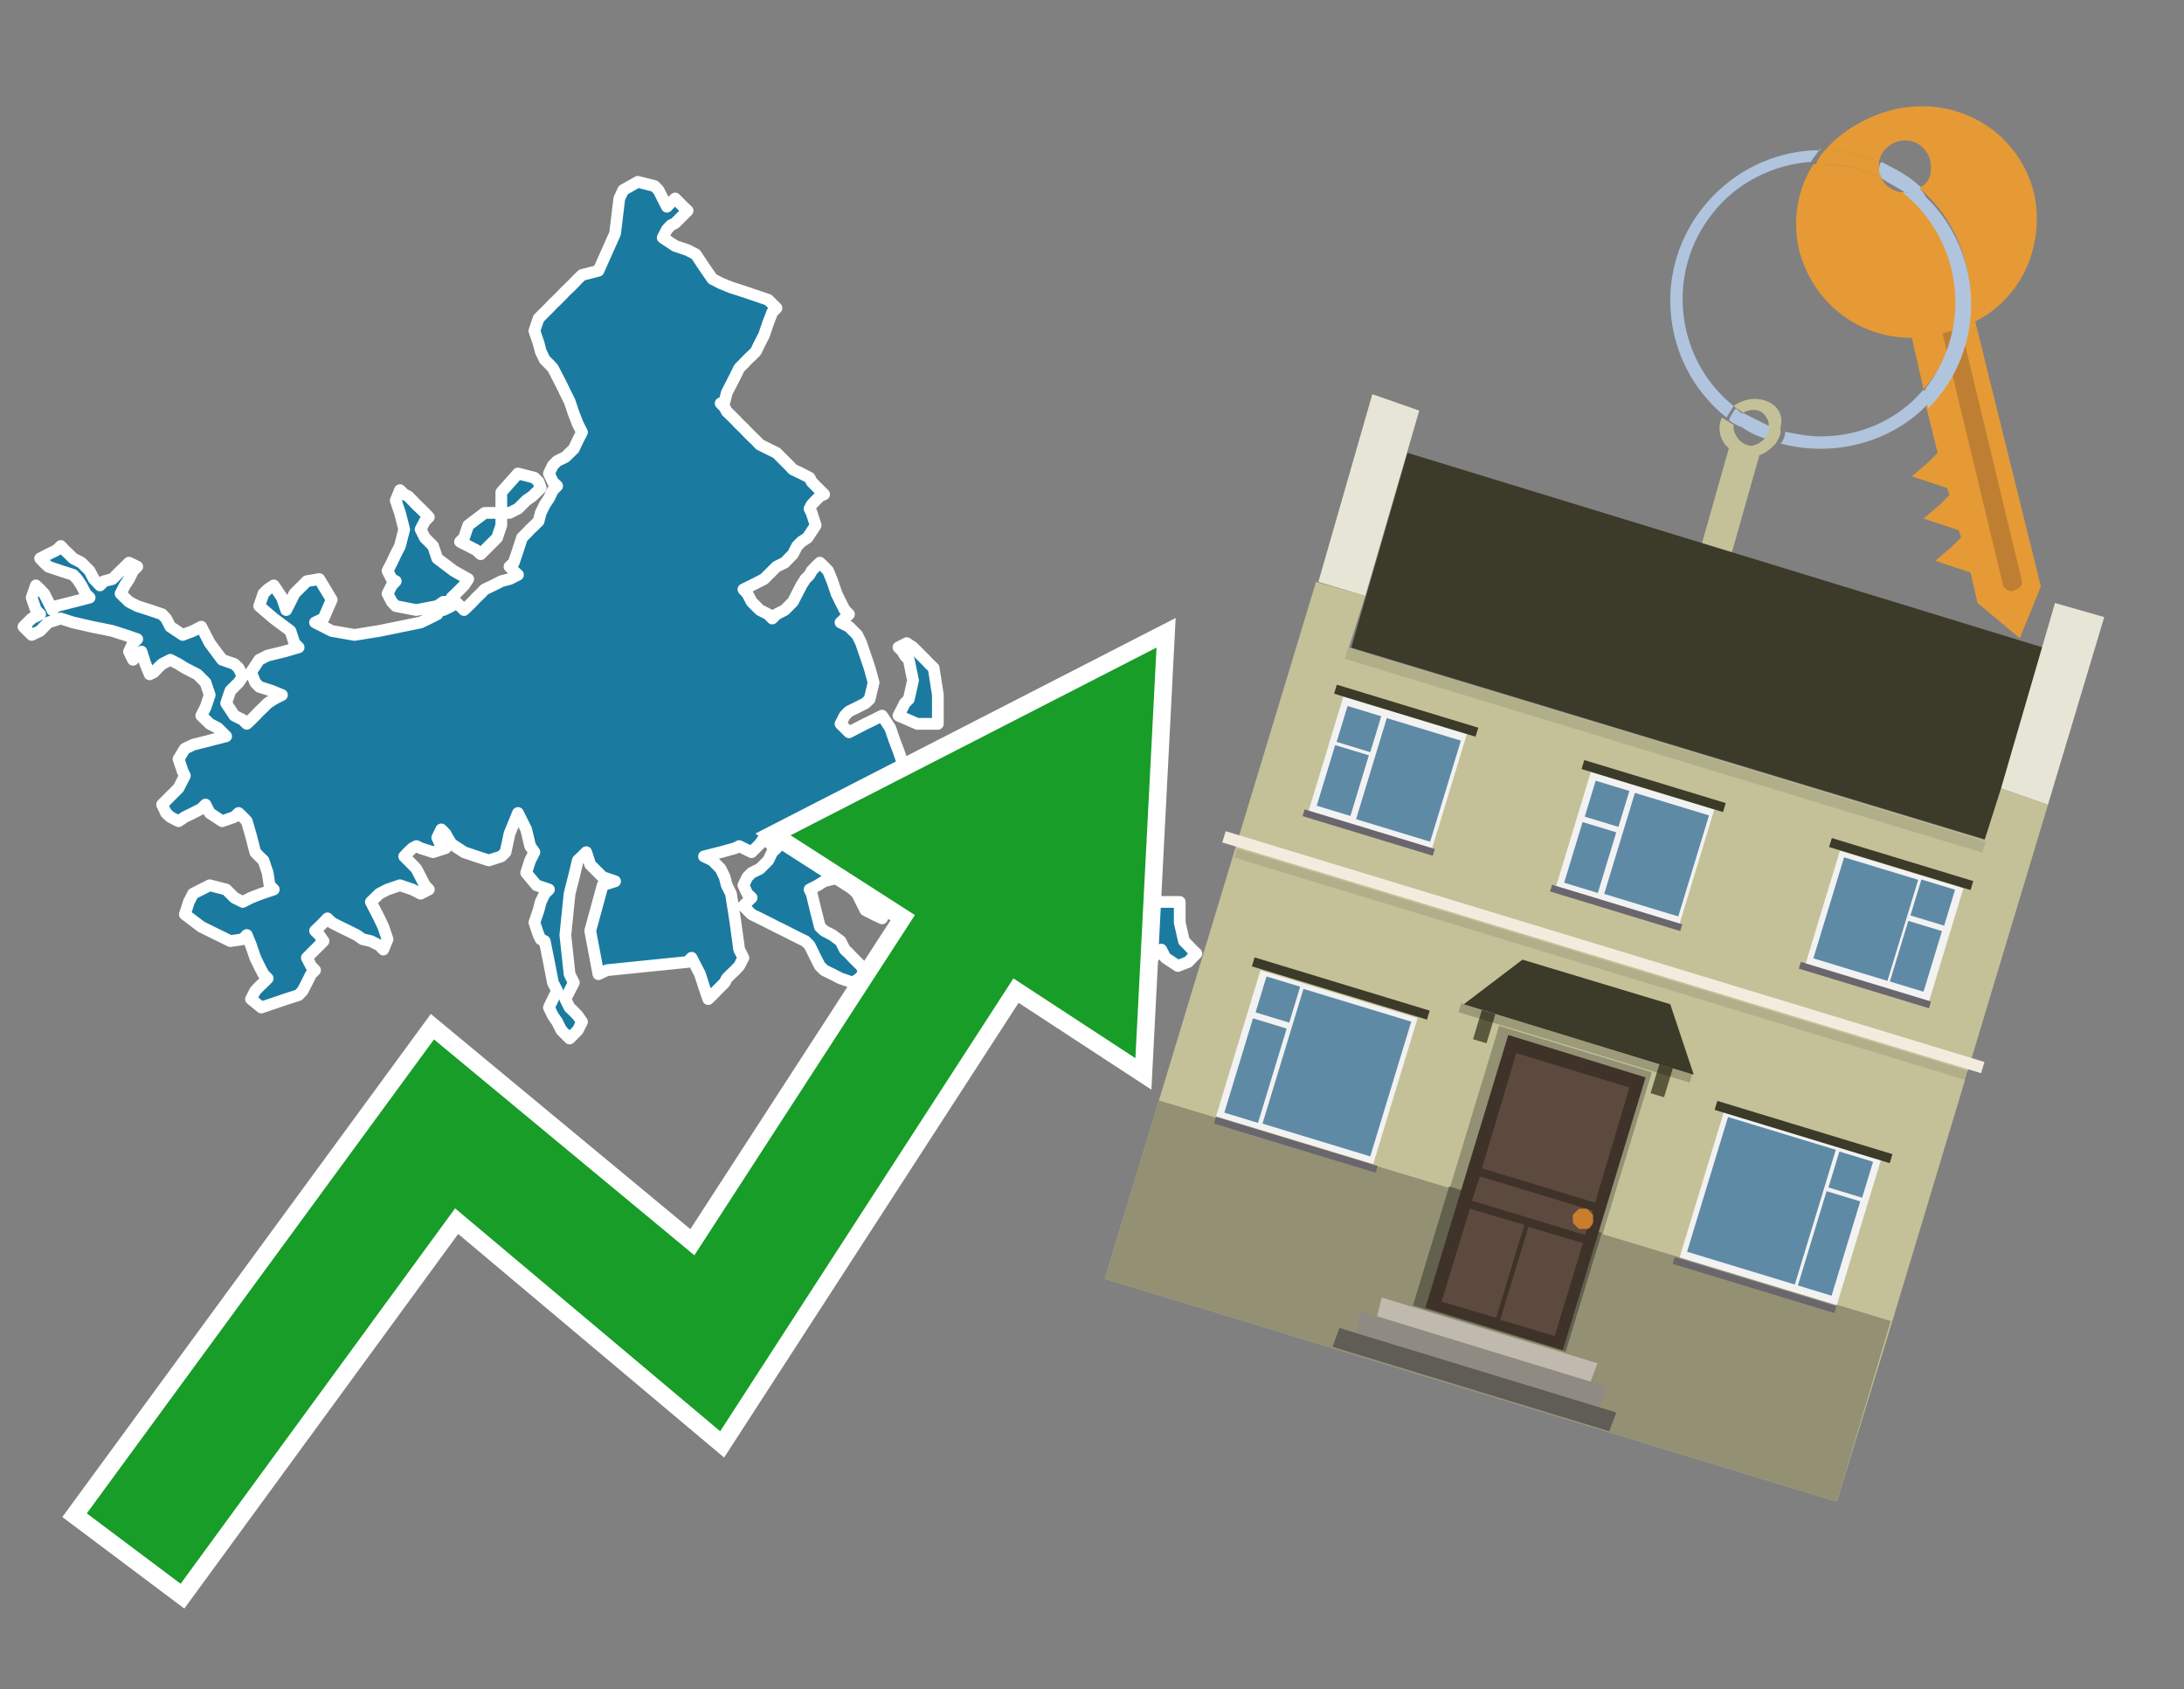 <?xml version="1.0" encoding="utf-8"?>
<!-- Generator: Adobe Illustrator 26.0.3, SVG Export Plug-In . SVG Version: 6.00 Build 0)  -->
<svg version="1.1" id="Text" xmlns="http://www.w3.org/2000/svg" xmlns:xlink="http://www.w3.org/1999/xlink" x="0px" y="0px"
	 width="93.1px" height="72px" viewBox="0 0 93.1 72" style="enable-background:new 0 0 93.1 72;" xml:space="preserve">
<rect x="0" y="0" width="93.1" height="72" fill="#808080" stroke="none"/>
<style type="text/css">
	.st0{fill:#1B7AA0;stroke:#FFFFFF;stroke-width:0.5;stroke-linejoin:round;}
	.st1{fill:none;stroke:#FFFFFF;stroke-width:1.5;stroke-miterlimit:10;}
	.st2{fill:#179D28;}
	.st3{fill:#E69A35;}
	.st4{fill:#B0C4DE;}
	.st5{fill:#C4C199;}
	.st6{fill:#BF7F32;}
	.st7{fill-rule:evenodd;clip-rule:evenodd;fill:#3C3A29;}
	.st8{fill-rule:evenodd;clip-rule:evenodd;fill:#E7E6D6;}
	.st9{fill-rule:evenodd;clip-rule:evenodd;fill:#C4C199;}
	.st10{fill-rule:evenodd;clip-rule:evenodd;fill:#939074;}
	.st11{opacity:0.1;fill-rule:evenodd;clip-rule:evenodd;}
	.st12{fill-rule:evenodd;clip-rule:evenodd;fill:#F3ECDE;}
	.st13{fill:#3C3A29;}
	.st14{fill-rule:evenodd;clip-rule:evenodd;fill:#939173;}
	.st15{fill-rule:evenodd;clip-rule:evenodd;fill:#62614D;}
	.st16{fill:#3E3229;}
	.st17{fill:#5D4A3E;}
	.st18{fill:#C87E2C;}
	.st19{fill-rule:evenodd;clip-rule:evenodd;fill:#C0B9AD;}
	.st20{fill-rule:evenodd;clip-rule:evenodd;fill:#908B82;}
	.st21{fill-rule:evenodd;clip-rule:evenodd;fill:#605D57;}
	.st22{fill:#5A583D;}
	.st23{opacity:0.2;}
	.st24{fill-rule:evenodd;clip-rule:evenodd;fill:#F2F2F2;}
	.st25{fill-rule:evenodd;clip-rule:evenodd;fill:#5F8AA5;}
	.st26{fill-rule:evenodd;clip-rule:evenodd;fill:#69666D;}
</style>
<path class="st0" d="M41.74,39.32L41.56,39.5L41.39,39.67L41.21,39.85L41.04,39.67L40.86,39.5L40.68,38.97L41.04,38.44L41.39,38.79L41.56,39.14L41.74,39.14ZM50.29,39.32L50.47,40.11L50.65,40.29L50.82,40.47L51.0,40.64L50.82,40.82L50.65,41.0L50.21,41.17L49.68,40.82L49.5,40.47L49.32,40.64L49.15,40.82L48.97,40.64L48.8,40.47L48.62,40.11L48.44,39.85L48.27,39.67L47.74,39.5L47.21,39.32L46.86,39.14L46.5,38.97L45.89,38.79L45.18,38.26L45.36,37.73L45.53,37.91L45.97,38.09L46.5,37.56L47.21,37.03L47.91,37.38L47.74,37.73L47.56,37.91L47.91,38.09L48.27,38.26L49.24,38.44L50.29,38.44ZM41.74,38.61L41.56,38.09L41.39,37.91L41.21,37.73L41.04,37.56L40.86,37.38L40.68,36.76L40.86,36.06L41.04,35.7L40.86,35.35L40.68,35.53L40.51,35.7L40.33,35.53L40.15,35.35L39.98,35.0L40.68,34.65L41.39,34.29L41.92,33.94L42.36,34.29L42.01,34.65L41.74,34.82L41.92,35.0L42.09,35.18L42.18,35.35L42.36,35.7L42.53,36.06L42.71,36.15L42.89,36.32L43.06,36.67L43.24,37.03L43.42,37.56L43.77,38.09L44.12,37.91L44.47,37.73L44.83,38.26L44.47,38.79L44.12,38.61L43.77,38.44L43.42,38.61L43.06,38.79L42.71,38.97L42.18,39.14L41.74,39.14ZM39.1,30.85L38.3,30.5L38.48,30.15L38.57,29.97L38.74,29.8L38.92,29.0L38.74,28.12L38.57,27.94L38.48,27.77L38.3,27.59L38.65,27.41L38.92,27.59L39.1,27.77L39.27,27.94L39.45,28.12L39.62,28.3L39.8,28.47L39.98,29.62L39.98,30.85ZM18.9,26.0L19.25,25.83L19.43,25.65L19.61,25.83L19.78,26.0L19.96,25.83L20.14,25.65L20.31,25.47L20.49,25.3L20.66,25.12L21.02,24.95L21.37,24.77L21.72,24.68L22.08,24.5L21.9,24.33L21.72,24.15L21.9,23.98L22.08,23.45L22.25,22.92L22.43,22.74L22.6,22.56L22.78,22.39L22.96,22.21L23.05,21.86L23.22,21.51L23.4,21.24L23.57,20.89L23.75,20.71L23.57,20.54L23.4,20.18L23.57,19.83L23.75,19.65L24.1,19.48L24.46,19.13L24.63,18.77L24.81,18.42L24.63,18.07L24.46,17.63L24.28,17.1L24.1,16.74L23.93,16.39L23.75,16.04L23.57,15.69L23.4,15.51L23.22,15.33L23.05,14.98L22.96,14.63L22.78,14.1L22.96,13.57L23.05,13.48L23.22,13.31L23.4,13.13L23.57,12.95L23.75,12.78L23.93,12.6L24.1,12.42L24.28,12.25L24.46,12.07L24.63,11.89L24.81,11.72L25.51,11.54L26.22,9.95L26.4,8.46L26.57,8.1L27.19,7.75L27.9,7.93L28.07,8.1L28.25,8.46L28.43,8.81L28.6,8.63L28.78,8.46L28.95,8.63L29.13,8.81L29.31,8.98L29.13,9.16L28.95,9.34L28.78,9.51L28.6,9.6L28.43,9.78L28.25,10.13L28.78,10.48L29.31,10.66L29.66,10.84L30.01,11.37L30.37,11.89L30.72,12.07L31.16,12.25L31.69,12.42L32.22,12.6L32.75,12.78L32.92,12.95L33.1,13.13L32.92,13.31L32.75,13.75L32.57,14.28L32.39,14.63L32.22,14.98L32.04,15.16L31.86,15.33L31.69,15.51L31.51,15.69L31.34,16.04L31.16,16.39L30.98,16.74L30.89,17.1L30.72,17.19L30.89,17.36L30.98,17.54L31.16,17.71L31.34,17.89L31.51,18.07L31.69,18.24L31.86,18.42L32.04,18.6L32.22,18.77L32.39,18.95L32.75,19.13L33.1,19.3L33.28,19.48L33.45,19.65L33.63,19.83L33.8,20.01L34.16,20.18L34.51,20.36L34.6,20.54L34.77,20.71L34.95,20.89L35.13,21.07L34.95,21.15L34.77,21.33L34.6,21.51L34.51,21.68L34.6,21.86L34.77,22.39L34.42,22.92L34.16,23.09L33.98,23.27L33.8,23.62L33.45,23.98L33.1,24.15L32.92,24.33L32.75,24.5L32.57,24.68L32.39,24.77L32.04,24.95L31.69,25.12L31.86,25.3L32.04,25.65L32.39,26.0L32.75,26.18L32.92,26.36L33.1,26.18L33.45,26.0L33.8,25.65L33.98,25.3L34.16,24.95L34.33,24.68L34.51,24.5L34.6,24.33L34.77,24.15L34.95,23.98L35.13,24.15L35.3,24.33L35.48,24.77L35.66,25.3L35.83,25.65L36.01,26.0L36.19,26.18L36.01,26.36L35.83,26.53L36.19,26.71L36.54,27.06L36.71,27.41L36.89,27.94L37.07,28.47L37.24,29.09L37.07,29.8L36.89,29.97L36.54,30.15L36.19,30.32L36.01,30.5L35.83,30.85L36.19,31.21L36.54,31.03L36.89,30.85L37.24,30.68L37.6,30.5L37.95,31.03L38.13,31.56L38.3,32.0L38.48,32.53L38.57,32.71L38.48,32.88L38.3,33.06L37.95,33.24L37.6,33.41L37.24,33.59L36.89,33.76L37.86,33.94L38.92,34.65L39.1,35.35L39.27,35.53L39.45,35.7L39.62,36.32L39.98,37.03L40.33,37.56L40.15,38.09L39.98,38.26L40.15,38.44L40.33,38.79L40.15,39.14L39.98,38.97L39.62,38.79L39.27,38.61L39.1,38.44L38.92,38.26L39.1,38.09L39.27,37.91L38.74,37.73L38.3,37.56L37.95,37.38L37.6,37.56L37.77,37.73L37.95,38.44L37.6,39.14L37.24,38.97L36.89,38.79L36.54,38.09L35.83,37.38L35.13,37.56L34.86,37.73L34.51,37.91L34.6,38.09L34.77,38.79L34.95,39.5L35.13,39.67L35.48,39.85L35.83,40.11L36.01,40.47L36.19,40.64L36.36,40.82L36.54,41.0L36.71,41.17L36.89,41.52L36.36,41.88L35.83,41.7L35.48,41.52L35.13,41.35L34.95,41.17L34.77,40.82L34.6,40.47L34.51,40.29L34.33,40.11L34.16,40.03L33.8,39.85L33.45,39.67L33.1,39.5L32.75,39.32L32.39,39.14L32.04,38.97L31.86,38.79L31.69,38.61L31.86,38.44L32.04,38.26L31.86,38.09L31.69,37.73L31.86,37.38L32.04,37.2L32.39,37.03L32.75,36.67L32.92,36.32L33.1,36.15L32.92,36.06L32.75,35.88L32.57,35.7L32.39,35.97L32.04,36.32L31.69,36.15L31.51,36.06L31.34,36.15L30.72,36.32L30.01,36.5L30.37,36.67L30.72,37.03L30.89,37.38L30.98,37.73L31.16,38.09L31.34,39.23L31.51,40.47L31.69,40.82L31.51,41.17L31.34,41.35L31.16,41.52L30.98,41.7L30.89,41.88L30.72,42.05L30.54,42.23L30.37,42.41L30.19,42.58L30.01,42.05L29.84,41.52L29.66,41.17L29.48,40.82L29.31,41.0L27.63,41.17L25.87,41.35L25.51,41.52L25.16,39.67L25.69,37.73L26.22,37.56L25.69,37.38L25.16,36.85L24.99,36.32L24.81,36.5L24.63,36.67L24.46,37.38L24.28,38.09L24.1,39.85L24.28,41.52L24.46,41.88L24.28,42.23L24.1,42.58L24.28,42.94L24.46,43.11L24.63,43.29L24.81,43.55L24.63,43.91L24.46,44.08L24.28,44.26L24.1,44.08L23.93,43.91L23.75,43.55L23.57,43.29L23.4,42.94L23.57,42.58L23.75,42.23L23.57,41.88L23.4,41.0L23.22,40.11L23.05,40.03L22.96,39.85L22.78,39.32L22.96,38.79L23.05,38.44L23.22,38.09L23.4,37.91L22.87,37.73L22.43,37.2L22.6,36.67L22.78,36.32L22.6,36.06L22.43,35.35L22.08,34.65L21.72,35.53L21.55,36.32L21.37,36.5L20.84,36.67L20.31,36.5L19.78,36.32L19.25,35.97L19.08,35.7L18.99,35.53L18.81,35.35L18.64,35.7L18.81,36.06L18.99,36.15L18.46,36.32L17.93,36.15L17.75,36.06L17.58,36.15L17.4,36.32L17.23,36.5L17.4,36.67L17.58,36.85L17.75,37.03L17.93,37.38L18.11,37.73L18.28,37.91L17.93,38.09L17.58,37.91L17.05,37.73L16.52,37.91L16.17,38.09L15.81,38.44L15.99,38.79L16.17,39.14L16.34,39.5L16.52,40.03L16.34,40.47L16.17,40.29L15.81,40.11L15.46,40.03L15.2,39.85L14.84,39.67L14.49,39.5L14.14,39.32L13.96,39.14L13.79,39.32L13.61,39.5L13.43,39.67L13.61,39.85L13.79,40.11L13.43,40.47L13.08,40.82L13.26,41.17L13.43,41.35L13.26,41.52L13.08,41.88L12.9,42.23L12.73,42.41L12.2,42.58L11.67,42.76L11.14,42.94L10.7,42.58L10.88,42.23L11.05,42.05L11.23,41.88L11.41,41.7L11.23,41.52L11.05,41.17L10.88,40.82L10.7,40.29L10.52,39.85L10.35,40.03L9.82,40.11L9.29,39.85L8.58,39.5L7.88,38.97L8.05,38.44L8.23,38.09L8.94,37.73L9.64,37.91L9.82,38.09L9.99,38.26L10.35,38.44L10.7,38.26L11.14,38.09L11.67,37.91L11.49,37.73L11.41,37.2L11.23,36.67L11.05,36.5L10.88,36.32L10.7,35.62L10.52,35.0L10.35,34.82L10.17,34.65L9.99,34.82L9.47,35.0L8.94,34.65L8.76,34.29L8.58,34.47L8.23,34.65L7.88,34.82L7.61,35.0L7.26,34.82L7.08,34.65L6.91,34.29L7.26,33.94L7.61,33.59L7.79,33.24L7.88,33.06L7.79,32.88L7.61,32.35L7.88,31.91L8.23,31.74L8.94,31.56L9.64,31.38L9.47,31.21L9.29,31.03L8.94,30.85L8.58,30.5L8.76,30.15L8.94,29.62L8.76,29.09L8.58,28.91L8.41,28.74L8.23,28.65L7.88,28.47L7.61,28.3L7.26,28.12L6.91,28.3L6.73,28.47L6.56,28.65L6.38,28.74L6.2,28.3L6.03,27.77L5.85,27.94L5.67,28.12L5.5,27.77L5.67,27.41L5.85,27.24L5.32,27.06L4.79,26.89L3.91,26.71L3.12,26.53L2.59,26.36L2.06,26.53L1.88,26.71L1.71,26.89L1.35,27.06L1.0,26.71L1.35,26.36L1.71,26.18L1.53,26.0L1.35,25.47L1.53,24.95L1.71,25.12L1.88,25.3L2.06,25.65L2.23,26.0L2.41,25.83L3.12,25.65L3.82,25.47L3.65,25.3L3.47,24.95L3.29,24.68L3.12,24.5L2.59,24.33L2.06,24.15L1.88,23.98L1.71,23.8L2.06,23.62L2.41,23.45L2.59,23.27L2.76,23.45L2.94,23.62L3.12,23.8L3.47,23.98L3.82,24.33L4.0,24.68L4.09,24.77L4.26,24.95L4.44,24.77L4.79,24.68L5.14,24.33L5.5,23.98L5.85,24.15L5.67,24.33L5.5,24.68L5.32,24.95L5.14,25.3L5.5,25.65L5.85,25.83L6.38,26.0L6.91,26.18L7.08,26.36L7.26,26.71L7.79,27.06L8.23,26.89L8.58,26.71L8.94,27.41L9.47,28.12L9.99,28.3L10.17,28.47L10.35,28.83L10.17,29.09L9.99,29.27L9.82,29.44L9.64,29.97L9.99,30.5L10.35,30.68L10.52,30.85L10.7,30.68L10.88,30.5L11.05,30.32L11.23,30.15L11.41,29.97L11.67,29.8L12.02,29.62L11.58,29.44L11.05,29.27L10.88,29.09L10.7,28.65L11.05,28.12L11.41,27.94L12.11,27.77L12.73,27.59L12.55,27.41L12.38,26.89L11.67,26.36L11.05,25.83L11.23,25.3L11.41,25.12L11.67,24.95L12.02,25.47L12.2,26.0L12.38,25.65L12.55,25.3L12.73,25.12L12.9,24.95L13.08,24.77L13.61,24.68L14.14,25.56L13.79,26.36L13.43,26.53L13.79,26.71L14.14,26.89L15.11,27.06L16.17,26.89L17.05,26.71L17.93,26.53L18.28,26.36L18.64,26.18L18.64,26.0ZM21.37,22.39L21.19,22.92L21.02,23.09L20.84,23.27L20.66,23.45L20.49,23.62L20.31,23.45L19.96,23.27L19.61,23.09L19.78,22.92L19.96,22.39L20.66,21.86L21.37,21.86ZM18.9,25.65L18.64,25.83L17.75,26.0L16.87,25.83L16.7,25.65L16.52,25.3L16.7,24.95L16.87,24.77L16.7,24.68L16.52,24.33L16.7,23.98L16.87,23.62L17.05,23.27L17.23,22.56L17.05,21.86L16.87,21.33L17.05,20.89L17.23,21.07L17.4,21.15L17.58,21.33L17.75,21.51L17.93,21.68L18.11,21.86L18.28,22.04L18.11,22.21L17.93,22.56L18.11,22.92L18.28,23.09L18.46,23.27L18.64,23.8L19.34,24.33L19.96,24.68L19.78,24.95L19.61,25.12L19.43,25.3L19.25,25.47L19.25,25.65ZM21.37,20.98L22.08,20.18L22.78,20.36L22.96,20.54L23.05,20.8L22.69,21.15L22.43,21.33L22.25,21.51L22.08,21.68L21.72,21.86L21.37,21.86Z"/>
<polygon class="st1" points="49.3,27.6 33.7,35.6 39,39 29.6,53.5 18.5,44.3 3.7,64.5 7.7,67.5 19.4,51.5 30.7,61 43.2,41.7 
	48.4,45.1 "/>
<polygon class="st2" points="49.3,27.6 33.7,35.6 39,39 29.6,53.5 18.5,44.3 3.7,64.5 7.7,67.5 19.4,51.5 30.7,61 43.2,41.7 
	48.4,45.1 "/>
<path class="st3" d="M80.2,7.6c0-0.1-0.1-0.2-0.1-0.3c0-0.1,0-0.3,0-0.4c-0.7-0.3-1.5-0.5-2.3-0.5c-0.2,0.2-0.3,0.4-0.4,0.6
	c0.1,0,0.2,0,0.3,0C78.5,7,79.4,7.2,80.2,7.6z"/>
<path class="st4" d="M77.6,6.4c-3.5,0-6.4,2.9-6.4,6.4c0,2,0.9,3.8,2.4,5c0.1-0.2,0.2-0.3,0.3-0.5c-2.5-2-2.9-5.7-0.9-8.2
	c1-1.3,2.6-2.1,4.2-2.2c0.1-0.2,0.3-0.4,0.4-0.6V6.4z"/>
<path class="st3" d="M84.2,13.7c2-1,3-3.3,2.5-5.5C86,5.5,83.3,4,80.6,4.7c-1.1,0.3-2.1,0.9-2.8,1.7c0.8,0,1.6,0.2,2.3,0.5
	c0.1-0.6,0.7-1,1.3-0.9c0.6,0.1,1,0.7,0.9,1.3c0,0.3-0.2,0.6-0.5,0.7c2.7,2.3,2.9,6.4,0.6,9c-0.1,0.1-0.2,0.2-0.3,0.3l0.5,2
	l-0.4,0.4l-0.7,0.6l0.9,0.3l0.6,0.2l0.1,0.3l-0.4,0.4L82,22.1l0.9,0.3l0.6,0.2l0.1,0.3l-0.4,0.4l-0.7,0.6l0.9,0.3l0.6,0.2l0.3,1.3
	l1.8,1.5L87,25L84.2,13.7z"/>
<path class="st3" d="M81.2,8.2c-0.4,0-0.8-0.2-1-0.6C79.4,7.2,78.5,7,77.6,7c-0.1,0-0.2,0-0.3,0c-0.7,1.1-0.9,2.4-0.6,3.7
	c0.6,2.2,2.5,3.7,4.8,3.7l0.5,2.2c2.1-2.4,1.9-6.1-0.6-8.2C81.3,8.3,81.2,8.3,81.2,8.2z"/>
<path class="st4" d="M74.1,18.1c0.4,0.3,0.8,0.5,1.2,0.6c0.1-0.1,0.2-0.3,0.2-0.5l0,0c-0.4-0.2-0.8-0.4-1.2-0.6
	C74.2,17.8,74.1,17.9,74.1,18.1z"/>
<path class="st4" d="M74.4,17.7c-0.2-0.1-0.3-0.2-0.4-0.3c-0.1,0.1-0.2,0.3-0.3,0.5c0.1,0.1,0.3,0.2,0.5,0.3
	C74.1,17.9,74.2,17.8,74.4,17.7z"/>
<path class="st5" d="M74.8,17c-0.3,0-0.6,0.1-0.9,0.3c0.1,0.1,0.3,0.2,0.4,0.3c0.3-0.2,0.8-0.2,1,0.2c0.1,0.1,0.1,0.3,0.1,0.4l0,0
	c0,0.4-0.3,0.7-0.7,0.8c-0.4,0-0.7-0.3-0.8-0.7c0,0,0,0,0-0.1v-0.1c-0.2-0.1-0.3-0.2-0.5-0.3c-0.2,0.4-0.1,1,0.3,1.3l-1.7,6l1.3,0.3
	l1.7-6c0.3-0.1,0.5-0.3,0.7-0.5c0.1-0.2,0.2-0.3,0.2-0.5c0-0.1,0-0.1,0-0.2C76.1,17.5,75.5,17,74.8,17z"/>
<path class="st6" d="M86,25.1l-0.2,0.1c-0.2,0-0.3-0.1-0.4-0.2l0,0l-2.6-10.8l0.8-0.2l2.6,10.8C86.2,24.9,86.1,25.1,86,25.1L86,25.1
	z"/>
<path class="st4" d="M80.1,7.3c0,0.1,0.1,0.2,0.1,0.3c0.3,0.2,0.7,0.4,1,0.6c0.1,0,0.2,0,0.3,0c0.1,0,0.3-0.1,0.4-0.2
	c-0.5-0.5-1.1-0.8-1.7-1.1C80.1,7,80.1,7.2,80.1,7.3z"/>
<path class="st4" d="M77.6,18.6c-0.5,0-1-0.1-1.5-0.2c0,0.2-0.1,0.4-0.2,0.5c2.2,0.6,4.7,0,6.3-1.7L82,16.6
	C80.9,17.9,79.3,18.6,77.6,18.6z"/>
<path class="st4" d="M81.8,8c-0.1,0.1-0.2,0.1-0.4,0.2c-0.1,0-0.2,0-0.3,0c2.5,2,3,5.6,1.1,8.2c-0.1,0.1-0.1,0.2-0.2,0.3l0.2,0.7
	c2.5-2.5,2.4-6.6-0.1-9C82,8.2,81.9,8.1,81.8,8L81.8,8z"/>
<g>
	<polygon class="st7" points="84.7,35.8 57.6,27.6 60,19.3 87.1,27.6 84.7,35.8 	"/>
	<polygon class="st8" points="87.3,34.3 85.3,33.6 87.6,25.7 89.7,26.3 87.3,34.3 	"/>
	<polygon class="st8" points="58.2,25.4 56.2,24.8 58.5,16.8 60.5,17.5 58.2,25.4 	"/>
	<polygon class="st9" points="80.7,56.2 87.3,34.3 85.3,33.6 84.6,35.8 57.5,27.6 58.2,25.4 56.1,24.8 47.1,54.5 78.3,64 	"/>
	<polygon class="st10" points="78.3,64 80.6,56.3 49.4,46.9 47.1,54.5 78.3,64 	"/>
	
		<rect x="56.8" y="31.7" transform="matrix(0.957 0.291 -0.291 0.957 12.341 -19.265)" class="st11" width="28.4" height="0.5"/>
	
		<rect x="51.5" y="40.4" transform="matrix(-0.957 -0.291 0.291 -0.957 121.979 99.389)" class="st12" width="33.8" height="0.5"/>
	
		<rect x="51.9" y="40.8" transform="matrix(-0.957 -0.291 0.291 -0.957 121.603 100.183)" class="st11" width="32.6" height="0.4"/>
	<g>
		<polygon class="st13" points="64.9,40.9 71.2,42.8 72.2,45.8 62.4,42.8 		"/>
		
			<rect x="61.9" y="44.4" transform="matrix(-0.957 -0.291 0.291 -0.957 113.093 118.165)" class="st14" width="6.8" height="12.5"/>
		
			<rect x="60.9" y="51.5" transform="matrix(-0.957 -0.291 0.291 -0.957 110.035 124.623)" class="st15" width="6.8" height="5.3"/>
		<g transform="matrix( 0.861, 0, 0, 0.861, 2148,666.7) ">
			<g>
				<g id="Symbol_9_0_Layer2_0_MEMBER_8_MEMBER_12_MEMBER_0_FILL_00000089576131411167447340000009604662525010445698_">
					<path class="st16" d="M-2413.3-721l-6.8-2.1l-4.1,13.5l6.8,2.1L-2413.3-721z"/>
				</g>
			</g>
		</g>
		<g transform="matrix( 0.861, 0, 0, 0.861, 2148,666.7) ">
			<g>
				<g id="Symbol_9_0_Layer2_0_MEMBER_8_MEMBER_12_MEMBER_1_MEMBER_1_FILL_00000135675296243518298590000004162584388200013184_">
					<path class="st17" d="M-2419.7-722.2l-1.7,5.7l5.6,1.7l1.7-5.7L-2419.7-722.2z"/>
				</g>
			</g>
		</g>
		<g transform="matrix( 0.861, 0, 0, 0.861, 2148,666.7) ">
			<g>
				<g id="Symbol_9_0_Layer2_0_MEMBER_8_MEMBER_12_MEMBER_2_MEMBER_0_FILL_00000029758671541259873570000011131321775149160612_">
					<path class="st17" d="M-2420.7-709.1l1.4-4.6l-2.7-0.8l-1.4,4.6L-2420.7-709.1z"/>
				</g>
			</g>
		</g>
		<g transform="matrix( 0.861, 0, 0, 0.861, 2148,666.7) ">
			<g>
				<g id="Symbol_9_0_Layer2_0_MEMBER_8_MEMBER_12_MEMBER_2_MEMBER_1_FILL_00000165928779308511961820000016729068654790051731_">
					<path class="st17" d="M-2417.8-708.2l1.4-4.6l-2.7-0.8l-1.4,4.6L-2417.8-708.2z"/>
				</g>
			</g>
		</g>
		<g transform="matrix( 0.861, 0, 0, 0.861, 2148,666.7) ">
			<g>
				<g id="Symbol_9_0_Layer2_0_MEMBER_8_MEMBER_12_MEMBER_2_MEMBER_1_FILL_00000072991452508176076110000012719211671238586511_">
					<path class="st17" d="M-2416.3-713.2l0.4-1.2l-5.6-1.7l-0.4,1.2L-2416.3-713.2z"/>
				</g>
			</g>
		</g>
		<g transform="matrix( 0.861, 0, 0, 0.861, 2148,666.7) ">
			<g>
				<g id="Symbol_9_0_Layer2_0_MEMBER_8_MEMBER_13_FILL_00000063606496691541741610000016439768115639569326_">
					<path class="st18" d="M-2415.9-713.8c0-0.1,0-0.3,0-0.4c-0.1-0.1-0.2-0.2-0.3-0.3c-0.1,0-0.3,0-0.4,0c-0.1,0.1-0.2,0.2-0.3,0.3
						c0,0.2,0,0.3,0,0.4c0.1,0.1,0.2,0.2,0.3,0.3c0.2,0,0.3,0,0.4,0C-2416.1-713.5-2416-713.6-2415.9-713.8z"/>
				</g>
			</g>
		</g>
		<polygon class="st19" points="58.7,56.1 58.9,55.3 68.1,58.1 67.8,58.9 58.7,56.1 		"/>
		<polygon class="st20" points="57.8,56.8 58,55.9 68.5,59.1 68.2,60 57.8,56.8 		"/>
		<polygon class="st21" points="56.8,57.4 57.1,56.6 68.9,60.2 68.6,61 56.8,57.4 		"/>
		
			<rect x="70.6" y="45.4" transform="matrix(-0.957 -0.291 0.291 -0.957 125.288 110.757)" class="st22" width="0.6" height="1.3"/>
		
			<rect x="63" y="43.1" transform="matrix(-0.957 -0.291 0.291 -0.957 111.116 104.045)" class="st22" width="0.6" height="1.3"/>
		
			<rect x="62.1" y="44.3" transform="matrix(-0.957 -0.291 0.291 -0.957 118.568 106.604)" class="st23" width="10.3" height="0.4"/>
	</g>
	<g>
		
			<rect x="52.7" y="42.2" transform="matrix(-0.957 -0.291 0.291 -0.957 96.692 105.332)" class="st24" width="7" height="6.5"/>
		<g>
			<rect x="54" y="43.3" transform="matrix(0.291 -0.957 0.957 0.291 -3.334 86.966)" class="st25" width="6" height="4.8"/>
			
				<rect x="53.7" y="41.9" transform="matrix(0.291 -0.957 0.957 0.291 -2.202 82.346)" class="st25" width="1.6" height="1.5"/>
			
				<rect x="51.4" y="44.8" transform="matrix(0.291 -0.957 0.957 0.291 -5.64 83.574)" class="st25" width="4.2" height="1.5"/>
		</g>
		
			<rect x="53.3" y="42" transform="matrix(-0.957 -0.291 0.291 -0.957 99.615 99.16)" class="st7" width="7.8" height="0.4"/>
		
			<rect x="51.5" y="48.6" transform="matrix(-0.957 -0.291 0.291 -0.957 93.782 111.477)" class="st26" width="7.2" height="0.3"/>
	</g>
	<g>
		
			<rect x="56.4" y="30.4" transform="matrix(-0.957 -0.291 0.291 -0.957 106.172 81.677)" class="st24" width="5.5" height="5.1"/>
		<g>
			
				<rect x="57.7" y="31.6" transform="matrix(0.291 -0.957 0.957 0.291 10.775 80.936)" class="st25" width="4.5" height="3.3"/>
			
				<rect x="57.1" y="30.3" transform="matrix(0.291 -0.957 0.957 0.291 11.365 77.448)" class="st25" width="1.6" height="1.5"/>
			
				<rect x="55.9" y="32.5" transform="matrix(0.291 -0.957 0.957 0.291 8.761 78.378)" class="st25" width="2.7" height="1.5"/>
		</g>
		
			<rect x="56.8" y="30.2" transform="matrix(-0.957 -0.291 0.291 -0.957 108.469 76.828)" class="st7" width="6.3" height="0.4"/>
		
			<rect x="55.5" y="35.4" transform="matrix(-0.957 -0.291 0.291 -0.957 103.889 86.499)" class="st26" width="5.8" height="0.3"/>
	</g>
	<g>
		
			<rect x="67" y="33.6" transform="matrix(-0.957 -0.291 0.291 -0.957 125.935 91.036)" class="st24" width="5.5" height="5.1"/>
		<g>
			
				<rect x="68.3" y="34.8" transform="matrix(0.291 -0.957 0.957 0.291 15.205 93.335)" class="st25" width="4.5" height="3.3"/>
			
				<rect x="67.7" y="33.5" transform="matrix(0.291 -0.957 0.957 0.291 15.795 89.846)" class="st25" width="1.6" height="1.5"/>
			
				<rect x="66.4" y="35.7" transform="matrix(0.291 -0.957 0.957 0.291 13.19 90.777)" class="st25" width="2.7" height="1.5"/>
		</g>
		
			<rect x="67.4" y="33.4" transform="matrix(-0.957 -0.291 0.291 -0.957 128.231 86.187)" class="st7" width="6.3" height="0.4"/>
		
			<rect x="66.1" y="38.6" transform="matrix(-0.957 -0.291 0.291 -0.957 123.651 95.857)" class="st26" width="5.8" height="0.3"/>
	</g>
	<g>
		
			<rect x="77.6" y="36.9" transform="matrix(0.957 0.291 -0.291 0.957 14.908 -21.636)" class="st24" width="5.5" height="5.1"/>
		<g>
			
				<rect x="77.2" y="37.5" transform="matrix(0.291 -0.957 0.957 0.291 18.948 103.812)" class="st25" width="4.5" height="3.3"/>
			
				<rect x="81.6" y="37.7" transform="matrix(0.291 -0.957 0.957 0.291 21.615 106.136)" class="st25" width="1.6" height="1.5"/>
			
				<rect x="80.3" y="39.9" transform="matrix(0.291 -0.957 0.957 0.291 19.01 107.067)" class="st25" width="2.7" height="1.5"/>
		</g>
		
			<rect x="77.9" y="36.6" transform="matrix(0.957 0.291 -0.291 0.957 14.188 -21.977)" class="st7" width="6.3" height="0.4"/>
		
			<rect x="76.6" y="41.8" transform="matrix(0.957 0.291 -0.291 0.957 15.624 -21.297)" class="st26" width="5.8" height="0.3"/>
	</g>
	<g>
		
			<rect x="72.4" y="48.2" transform="matrix(0.957 0.291 -0.291 0.957 18.23 -19.825)" class="st24" width="7" height="6.5"/>
		<g>
			
				<rect x="72.1" y="48.8" transform="matrix(0.291 -0.957 0.957 0.291 4.234 108.148)" class="st25" width="6" height="4.8"/>
			
				<rect x="78.1" y="49.3" transform="matrix(0.291 -0.957 0.957 0.291 8.037 111.005)" class="st25" width="1.6" height="1.5"/>
			
				<rect x="75.9" y="52.2" transform="matrix(0.291 -0.957 0.957 0.291 4.599 112.233)" class="st25" width="4.2" height="1.5"/>
		</g>
		<rect x="73" y="48" transform="matrix(0.957 0.291 -0.291 0.957 17.314 -20.259)" class="st7" width="7.8" height="0.4"/>
		
			<rect x="71.2" y="54.6" transform="matrix(0.957 0.291 -0.291 0.957 19.143 -19.393)" class="st26" width="7.2" height="0.3"/>
	</g>
</g>
</svg>
